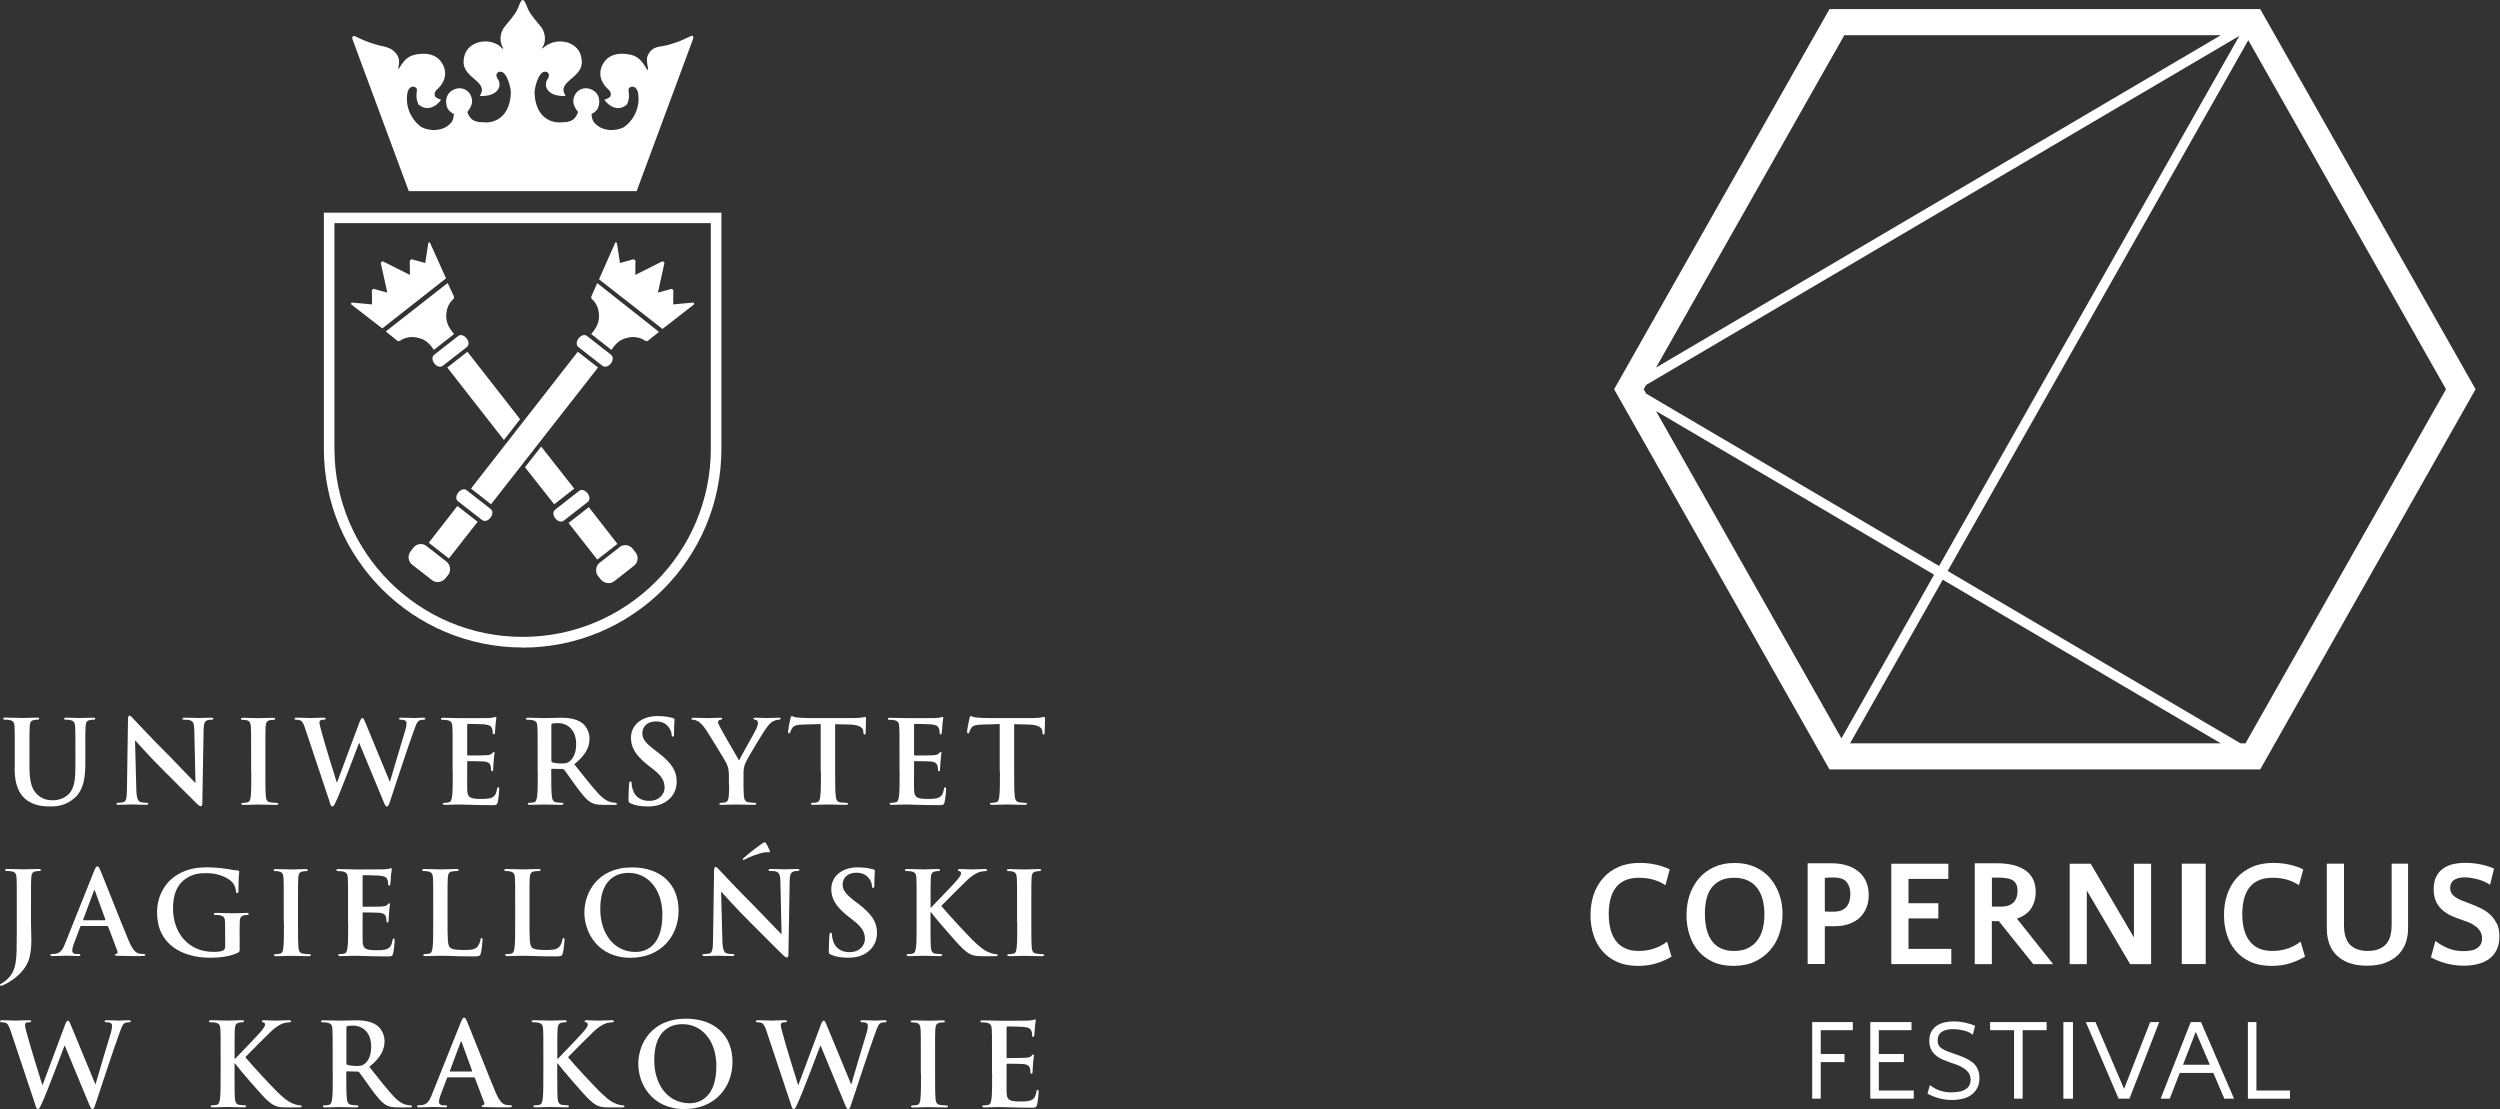 <?xml version="1.0" encoding="UTF-8"?>
<svg xmlns="http://www.w3.org/2000/svg" width="275" height="122" viewBox="0 0 275 122" fill="none">
  <rect x="0" y="0" width="275" height="122" fill="#333333" stroke="none"/>
  <path d="M3.875 121.523C3.974 121.854 4.04 121.993 4.166 121.993C4.319 121.993 4.385 121.841 4.623 121.318C5.166 120.152 6.855 115.663 7.1 115.014H7.126L9.762 121.371C9.954 121.841 10.027 121.993 10.152 121.993C10.318 121.993 10.377 121.841 10.523 121.397C11.146 119.497 12.477 115.464 13.059 113.862C13.324 113.14 13.463 112.63 13.768 112.518C13.907 112.465 14.086 112.451 14.211 112.451C14.324 112.451 14.39 112.412 14.39 112.326C14.39 112.253 14.304 112.226 14.165 112.226C13.748 112.226 13.198 112.266 13.112 112.266C13 112.266 12.463 112.226 11.795 112.226C11.602 112.226 11.503 112.253 11.503 112.339C11.503 112.412 11.589 112.451 11.722 112.451C12.218 112.451 12.331 112.63 12.331 112.829C12.331 113.008 12.291 113.272 12.205 113.564C11.761 115.047 10.748 118.398 10.517 119.245H10.477L7.841 112.868C7.676 112.465 7.616 112.273 7.471 112.273C7.371 112.273 7.292 112.372 7.153 112.729L4.689 119.338H4.65C4.424 118.629 3.239 114.782 3.027 113.948C2.875 113.378 2.749 112.948 2.749 112.782C2.749 112.643 2.776 112.557 2.888 112.504C2.974 112.451 3.107 112.451 3.206 112.451C3.332 112.451 3.431 112.438 3.431 112.339C3.431 112.266 3.345 112.226 3.166 112.226C2.431 112.226 1.875 112.266 1.756 112.266C1.637 112.266 0.941 112.226 0.286 112.226C0.107 112.226 0.008 112.253 0.008 112.339C0.008 112.438 0.081 112.451 0.213 112.451C0.326 112.451 0.584 112.478 0.723 112.564C0.902 112.69 1.041 112.994 1.193 113.465L3.882 121.517L3.875 121.523Z" fill="white"></path>
  <path d="M25.805 115.901C25.805 113.974 25.805 113.617 25.832 113.213C25.858 112.769 25.958 112.551 26.302 112.491C26.454 112.465 26.527 112.451 26.66 112.451C26.759 112.451 26.838 112.425 26.838 112.339C26.838 112.253 26.752 112.226 26.573 112.226C26.143 112.226 25.342 112.266 25.037 112.266C24.733 112.266 23.931 112.226 23.262 112.226C23.07 112.226 22.984 112.253 22.984 112.339C22.984 112.425 23.057 112.451 23.203 112.451C23.382 112.451 23.594 112.465 23.7 112.491C24.117 112.577 24.223 112.782 24.242 113.213C24.269 113.617 24.269 113.974 24.269 115.901V118.133C24.269 119.298 24.269 120.305 24.203 120.835C24.15 121.205 24.09 121.484 23.832 121.53C23.719 121.556 23.567 121.583 23.375 121.583C23.223 121.583 23.17 121.623 23.17 121.682C23.17 121.768 23.256 121.808 23.421 121.808C23.931 121.808 24.726 121.768 25.017 121.768C25.335 121.768 26.136 121.808 26.845 121.808C26.984 121.808 27.083 121.768 27.083 121.682C27.083 121.616 27.017 121.583 26.918 121.583C26.752 121.583 26.474 121.556 26.295 121.53C25.977 121.477 25.865 121.199 25.838 120.848C25.799 120.305 25.799 119.298 25.799 118.133V116.981H25.865L26.004 117.173C26.269 117.543 28.772 120.47 29.328 120.967C29.871 121.45 30.215 121.729 30.904 121.788C31.169 121.815 31.401 121.815 31.778 121.815H32.884C33.122 121.815 33.189 121.775 33.189 121.689C33.189 121.616 33.116 121.59 33.023 121.59C32.871 121.59 32.619 121.55 32.235 121.397C31.553 121.133 30.977 120.563 30.421 120.027C29.924 119.557 27.441 116.881 26.984 116.285C27.414 115.829 29.328 113.928 29.725 113.544C30.268 113.014 30.699 112.743 31.096 112.59C31.334 112.504 31.652 112.451 31.831 112.451C31.957 112.451 32.023 112.425 32.023 112.339C32.023 112.253 31.937 112.226 31.805 112.226C31.414 112.226 30.712 112.266 30.321 112.266C29.977 112.266 29.282 112.226 29.017 112.226C28.878 112.226 28.812 112.253 28.812 112.339C28.812 112.412 28.865 112.438 28.977 112.465C29.103 112.491 29.156 112.577 29.156 112.716C29.156 112.935 28.878 113.246 28.52 113.67C28.149 114.1 26.302 115.994 25.872 116.458H25.805V115.901Z" fill="white"></path>
  <path d="M36.606 118.14C36.606 119.305 36.606 120.311 36.54 120.841C36.487 121.212 36.428 121.49 36.169 121.537C36.057 121.563 35.904 121.59 35.712 121.59C35.56 121.59 35.507 121.629 35.507 121.689C35.507 121.775 35.593 121.815 35.759 121.815C36.269 121.815 37.063 121.775 37.308 121.775C37.5 121.775 38.434 121.815 39.176 121.815C39.341 121.815 39.427 121.775 39.427 121.689C39.427 121.623 39.374 121.59 39.275 121.59C39.123 121.59 38.845 121.563 38.653 121.537C38.275 121.484 38.196 121.205 38.156 120.841C38.09 120.311 38.09 119.305 38.09 118.126V117.948C38.09 117.875 38.13 117.848 38.189 117.848L39.295 117.875C39.381 117.875 39.461 117.888 39.52 117.961C39.686 118.153 40.268 119.014 40.778 119.709C41.487 120.682 41.97 121.285 42.513 121.576C42.844 121.755 43.162 121.815 43.871 121.815H45.076C45.228 121.815 45.314 121.788 45.314 121.689C45.314 121.623 45.261 121.59 45.162 121.59C45.062 121.59 44.943 121.576 44.804 121.55C44.612 121.51 44.096 121.424 43.381 120.689C42.632 119.901 41.758 118.775 40.626 117.351C41.904 116.312 42.301 115.451 42.301 114.511C42.301 113.663 41.791 113.014 41.44 112.776C40.758 112.306 39.904 112.233 39.109 112.233C38.719 112.233 37.752 112.273 37.322 112.273C37.057 112.273 36.255 112.233 35.587 112.233C35.395 112.233 35.309 112.259 35.309 112.346C35.309 112.432 35.381 112.458 35.527 112.458C35.706 112.458 35.918 112.471 36.024 112.498C36.441 112.584 36.547 112.789 36.567 113.219C36.593 113.623 36.593 113.981 36.593 115.908V118.14H36.606ZM38.103 113.047C38.103 112.948 38.13 112.895 38.216 112.869C38.341 112.829 38.573 112.816 38.891 112.816C39.639 112.816 40.831 113.339 40.831 115.14C40.831 116.18 40.46 116.762 40.083 117.04C39.858 117.206 39.692 117.259 39.182 117.259C38.864 117.259 38.487 117.219 38.216 117.133C38.13 117.093 38.103 117.047 38.103 116.908V113.054V113.047Z" fill="white"></path>
  <path d="M52.121 118.504C52.187 118.504 52.22 118.53 52.246 118.59L53.26 121.278C53.326 121.431 53.233 121.543 53.147 121.57C53.021 121.583 52.968 121.609 52.968 121.682C52.968 121.768 53.12 121.768 53.346 121.782C54.359 121.808 55.286 121.808 55.743 121.808C56.2 121.808 56.325 121.781 56.325 121.682C56.325 121.596 56.259 121.583 56.16 121.583C56.008 121.583 55.816 121.57 55.63 121.53C55.365 121.464 54.994 121.292 54.511 120.146C53.697 118.219 51.67 113.041 51.366 112.346C51.24 112.054 51.16 111.942 51.048 111.942C50.922 111.942 50.843 112.081 50.69 112.451L47.505 120.417C47.254 121.053 47.009 121.484 46.426 121.556C46.327 121.57 46.148 121.583 46.035 121.583C45.936 121.583 45.883 121.609 45.883 121.682C45.883 121.781 45.956 121.808 46.121 121.808C46.783 121.808 47.479 121.768 47.618 121.768C48.008 121.768 48.558 121.808 48.962 121.808C49.101 121.808 49.181 121.781 49.181 121.682C49.181 121.609 49.141 121.583 48.989 121.583H48.796C48.406 121.583 48.286 121.417 48.286 121.192C48.286 121.04 48.353 120.735 48.479 120.417L49.161 118.603C49.187 118.53 49.214 118.504 49.273 118.504H52.101H52.121ZM49.545 117.868C49.492 117.868 49.478 117.828 49.492 117.782L50.657 114.663C50.67 114.61 50.697 114.55 50.73 114.55C50.763 114.55 50.783 114.617 50.796 114.663L51.935 117.795C51.948 117.835 51.935 117.868 51.869 117.868H49.538H49.545Z" fill="white"></path>
  <path d="M61.305 115.901C61.305 113.974 61.305 113.617 61.332 113.213C61.358 112.769 61.458 112.551 61.802 112.491C61.954 112.465 62.027 112.451 62.16 112.451C62.259 112.451 62.338 112.425 62.338 112.339C62.338 112.253 62.252 112.226 62.073 112.226C61.643 112.226 60.842 112.266 60.537 112.266C60.233 112.266 59.431 112.226 58.763 112.226C58.571 112.226 58.484 112.253 58.484 112.339C58.484 112.425 58.557 112.451 58.703 112.451C58.882 112.451 59.094 112.465 59.2 112.491C59.617 112.577 59.723 112.782 59.742 113.213C59.769 113.617 59.769 113.974 59.769 115.901V118.133C59.769 119.298 59.769 120.305 59.703 120.835C59.65 121.205 59.59 121.484 59.332 121.53C59.219 121.556 59.067 121.583 58.875 121.583C58.723 121.583 58.67 121.623 58.67 121.682C58.67 121.768 58.756 121.808 58.921 121.808C59.431 121.808 60.226 121.768 60.517 121.768C60.835 121.768 61.636 121.808 62.345 121.808C62.484 121.808 62.583 121.768 62.583 121.682C62.583 121.616 62.517 121.583 62.418 121.583C62.252 121.583 61.974 121.556 61.795 121.53C61.477 121.477 61.365 121.199 61.338 120.848C61.299 120.305 61.299 119.298 61.299 118.133V116.981H61.365L61.504 117.173C61.769 117.543 64.272 120.47 64.828 120.967C65.371 121.45 65.715 121.729 66.404 121.788C66.669 121.815 66.901 121.815 67.278 121.815H68.384C68.622 121.815 68.689 121.775 68.689 121.689C68.689 121.616 68.616 121.59 68.523 121.59C68.371 121.59 68.119 121.55 67.735 121.397C67.053 121.133 66.477 120.563 65.921 120.027C65.424 119.557 62.941 116.881 62.484 116.285C62.914 115.829 64.828 113.928 65.225 113.544C65.768 113.014 66.199 112.743 66.596 112.59C66.835 112.504 67.152 112.451 67.331 112.451C67.457 112.451 67.523 112.425 67.523 112.339C67.523 112.253 67.437 112.226 67.305 112.226C66.914 112.226 66.212 112.266 65.821 112.266C65.477 112.266 64.782 112.226 64.517 112.226C64.378 112.226 64.312 112.253 64.312 112.339C64.312 112.412 64.365 112.438 64.477 112.465C64.603 112.491 64.656 112.577 64.656 112.716C64.656 112.935 64.378 113.246 64.02 113.67C63.649 114.1 61.802 115.994 61.371 116.458H61.305V115.901Z" fill="white"></path>
  <path d="M75.323 121.993C78.548 121.993 80.574 119.696 80.574 116.795C80.574 113.895 78.607 112.054 75.449 112.054C71.641 112.054 70.211 114.855 70.211 117.027C70.211 119.199 71.681 122 75.323 122V121.993ZM75.859 121.358C73.422 121.358 71.966 119.265 71.966 116.63C71.966 113.471 73.628 112.657 75.085 112.657C77.164 112.657 78.799 114.418 78.799 117.259C78.799 120.927 76.747 121.358 75.859 121.358Z" fill="white"></path>
  <path d="M87.012 121.523C87.111 121.854 87.177 121.993 87.303 121.993C87.455 121.993 87.522 121.841 87.76 121.318C88.303 120.152 89.991 115.663 90.237 115.014H90.263L92.898 121.371C93.091 121.841 93.163 121.993 93.289 121.993C93.455 121.993 93.514 121.841 93.66 121.397C94.282 119.497 95.613 115.464 96.196 113.862C96.461 113.14 96.6 112.63 96.905 112.518C97.044 112.465 97.222 112.451 97.348 112.451C97.461 112.451 97.527 112.412 97.527 112.326C97.527 112.253 97.441 112.226 97.302 112.226C96.885 112.226 96.335 112.266 96.249 112.266C96.136 112.266 95.6 112.226 94.931 112.226C94.739 112.226 94.64 112.253 94.64 112.339C94.64 112.412 94.726 112.451 94.859 112.451C95.355 112.451 95.468 112.63 95.468 112.829C95.468 113.008 95.428 113.272 95.342 113.564C94.898 115.047 93.885 118.398 93.653 119.245H93.614L90.978 112.868C90.812 112.465 90.753 112.273 90.607 112.273C90.508 112.273 90.428 112.372 90.29 112.729L87.826 119.338H87.786C87.561 118.629 86.376 114.782 86.164 113.948C86.012 113.378 85.886 112.948 85.886 112.782C85.886 112.643 85.912 112.557 86.025 112.504C86.111 112.451 86.243 112.451 86.343 112.451C86.469 112.451 86.568 112.438 86.568 112.339C86.568 112.266 86.482 112.226 86.303 112.226C85.568 112.226 85.012 112.266 84.893 112.266C84.773 112.266 84.078 112.226 83.423 112.226C83.244 112.226 83.144 112.253 83.144 112.339C83.144 112.438 83.217 112.451 83.35 112.451C83.462 112.451 83.721 112.478 83.86 112.564C84.038 112.69 84.178 112.994 84.33 113.465L87.018 121.517L87.012 121.523Z" fill="white"></path>
  <path d="M101.311 118.14C101.311 119.371 101.311 120.371 101.245 120.907C101.205 121.278 101.132 121.49 100.874 121.543C100.761 121.57 100.609 121.596 100.417 121.596C100.265 121.596 100.212 121.636 100.212 121.695C100.212 121.782 100.298 121.821 100.463 121.821C100.973 121.821 101.768 121.782 102.059 121.782C102.403 121.782 103.198 121.821 104.039 121.821C104.178 121.821 104.277 121.782 104.277 121.695C104.277 121.629 104.211 121.596 104.072 121.596C103.88 121.596 103.602 121.57 103.423 121.543C103.046 121.49 102.953 121.265 102.913 120.921C102.86 120.378 102.86 119.371 102.86 118.146V115.915C102.86 113.988 102.86 113.63 102.887 113.226C102.913 112.782 103.013 112.564 103.357 112.504C103.509 112.478 103.609 112.465 103.734 112.465C103.86 112.465 103.94 112.438 103.94 112.339C103.94 112.266 103.84 112.24 103.675 112.24C103.191 112.24 102.443 112.279 102.125 112.279C101.755 112.279 100.96 112.24 100.477 112.24C100.271 112.24 100.172 112.266 100.172 112.339C100.172 112.438 100.245 112.465 100.377 112.465C100.529 112.465 100.695 112.478 100.834 112.518C101.112 112.584 101.238 112.796 101.264 113.226C101.291 113.63 101.291 113.988 101.291 115.915V118.146L101.311 118.14Z" fill="white"></path>
  <path d="M109.134 118.14C109.134 119.305 109.134 120.311 109.068 120.841C109.015 121.212 108.955 121.49 108.697 121.537C108.584 121.563 108.432 121.59 108.24 121.59C108.088 121.59 108.035 121.629 108.035 121.689C108.035 121.775 108.121 121.815 108.286 121.815C108.796 121.815 109.591 121.775 109.882 121.775C110.63 121.775 111.478 121.848 113.398 121.848C113.882 121.848 113.994 121.848 114.08 121.517C114.146 121.265 114.246 120.398 114.246 120.106C114.246 119.98 114.246 119.881 114.147 119.881C114.06 119.881 114.034 119.934 114.007 120.073C113.921 120.596 113.769 120.861 113.438 121.013C113.107 121.166 112.577 121.166 112.246 121.166C110.955 121.166 110.75 120.974 110.723 120.1C110.71 119.729 110.723 118.563 110.723 118.133V117.133C110.723 117.06 110.736 117.007 110.796 117.007C111.1 117.007 112.359 117.02 112.597 117.047C113.067 117.1 113.246 117.285 113.306 117.544C113.345 117.709 113.345 117.875 113.358 118C113.358 118.067 113.385 118.113 113.471 118.113C113.584 118.113 113.584 117.974 113.584 117.875C113.584 117.789 113.61 117.279 113.637 117.027C113.676 116.378 113.736 116.18 113.736 116.1C113.736 116.021 113.696 116.001 113.65 116.001C113.584 116.001 113.537 116.067 113.445 116.166C113.332 116.292 113.14 116.332 112.835 116.358C112.544 116.385 111.087 116.385 110.809 116.385C110.736 116.385 110.723 116.332 110.723 116.246V113.034C110.723 112.948 110.75 112.908 110.809 112.908C111.061 112.908 112.392 112.935 112.61 112.961C113.246 113.034 113.372 113.186 113.458 113.418C113.524 113.571 113.531 113.789 113.531 113.875C113.531 113.988 113.557 114.054 113.643 114.054C113.729 114.054 113.756 113.981 113.769 113.915C113.796 113.763 113.822 113.206 113.835 113.081C113.875 112.498 113.935 112.345 113.935 112.253C113.935 112.187 113.921 112.14 113.862 112.14C113.802 112.14 113.723 112.18 113.656 112.193C113.557 112.22 113.352 112.246 113.113 112.266C112.875 112.279 110.346 112.279 109.942 112.279C109.584 112.279 108.789 112.24 108.114 112.24C107.922 112.24 107.836 112.266 107.836 112.352C107.836 112.438 107.909 112.465 108.054 112.465C108.233 112.465 108.445 112.478 108.551 112.504C108.968 112.591 109.074 112.796 109.094 113.226C109.121 113.63 109.121 113.988 109.121 115.915V118.146L109.134 118.14Z" fill="white"></path>
  <path d="M1.841 102.903C1.841 105.386 1.854 106.657 0.887 107.631C0.636 107.882 0.444 108.021 0.278 108.114C0.06 108.227 0 108.28 0 108.339C0 108.399 0.053 108.439 0.099 108.439C0.165 108.439 0.265 108.412 0.351 108.366C0.616 108.24 0.821 108.141 0.987 108.035C2.205 107.286 2.874 106.412 3.145 105.638C3.397 104.929 3.45 104.115 3.45 103.393C3.45 102.757 3.41 102.148 3.41 101.605V99.261C3.41 97.334 3.41 96.976 3.437 96.572C3.463 96.129 3.562 95.91 3.907 95.85C4.059 95.824 4.132 95.811 4.278 95.811C4.43 95.811 4.503 95.784 4.503 95.698C4.503 95.612 4.417 95.586 4.238 95.586C3.741 95.586 2.947 95.626 2.642 95.626C2.311 95.626 1.516 95.586 0.841 95.586C0.649 95.586 0.563 95.612 0.563 95.698C0.563 95.784 0.636 95.811 0.781 95.811C0.96 95.811 1.172 95.824 1.278 95.85C1.695 95.937 1.801 96.142 1.821 96.572C1.847 96.976 1.847 97.334 1.847 99.261V102.903H1.841Z" fill="white"></path>
  <path d="M11.781 101.863C11.847 101.863 11.88 101.89 11.906 101.949L12.92 104.638C12.986 104.79 12.893 104.902 12.807 104.929C12.681 104.942 12.628 104.969 12.628 105.042C12.628 105.128 12.78 105.128 13.006 105.141C14.019 105.167 14.946 105.167 15.403 105.167C15.86 105.167 15.986 105.141 15.986 105.042C15.986 104.956 15.919 104.942 15.82 104.942C15.668 104.942 15.476 104.929 15.29 104.889C15.025 104.823 14.655 104.651 14.171 103.505C13.357 101.578 11.33 96.4 11.026 95.705C10.9 95.413 10.82 95.301 10.708 95.301C10.582 95.301 10.503 95.44 10.35 95.811L7.165 103.777C6.914 104.412 6.669 104.843 6.086 104.916C5.987 104.929 5.808 104.942 5.695 104.942C5.596 104.942 5.543 104.969 5.543 105.042C5.543 105.141 5.616 105.167 5.781 105.167C6.444 105.167 7.139 105.128 7.278 105.128C7.669 105.128 8.218 105.167 8.622 105.167C8.761 105.167 8.841 105.141 8.841 105.042C8.841 104.969 8.801 104.942 8.649 104.942H8.457C8.066 104.942 7.947 104.777 7.947 104.552C7.947 104.399 8.013 104.095 8.139 103.777L8.821 101.962C8.847 101.89 8.874 101.863 8.933 101.863H11.761H11.781ZM9.205 101.228C9.152 101.228 9.139 101.188 9.152 101.141L10.317 98.022C10.331 97.969 10.357 97.91 10.39 97.91C10.423 97.91 10.443 97.976 10.456 98.022L11.595 101.155C11.608 101.194 11.595 101.228 11.529 101.228H9.198H9.205Z" fill="white"></path>
  <path d="M26.356 102.929C26.356 102.294 26.356 101.79 26.369 101.406C26.382 100.963 26.508 100.744 26.852 100.684C27.005 100.658 27.091 100.645 27.197 100.645C27.283 100.645 27.362 100.618 27.362 100.545C27.362 100.446 27.276 100.42 27.111 100.42C26.694 100.42 26.018 100.459 25.627 100.459C25.237 100.459 24.449 100.42 23.787 100.42C23.608 100.42 23.522 100.446 23.522 100.545C23.522 100.618 23.595 100.645 23.714 100.645C23.892 100.645 24.104 100.658 24.21 100.684C24.628 100.771 24.74 100.976 24.753 101.406C24.767 101.784 24.767 102.267 24.767 102.903V104.095C24.767 104.313 24.714 104.472 24.528 104.565C24.224 104.704 23.78 104.704 23.449 104.704C20.774 104.704 19.032 102.664 19.032 99.936C19.032 98.374 19.489 97.427 20.198 96.831C21.085 96.096 22.012 96.043 22.707 96.043C24.137 96.043 25.157 96.625 25.535 97.029C25.866 97.387 25.925 97.791 25.965 98.082C25.978 98.181 26.005 98.248 26.091 98.248C26.19 98.248 26.23 98.181 26.23 97.983C26.23 96.4 26.316 96.043 26.316 95.904C26.316 95.817 26.29 95.764 26.137 95.751C25.846 95.738 25.402 95.665 25.137 95.612C24.886 95.559 23.767 95.407 22.893 95.407C21.826 95.407 20.701 95.493 19.482 96.235C18.33 96.93 17.277 98.354 17.277 100.38C17.277 103.883 20.032 105.353 23.138 105.353C24.124 105.353 25.369 105.214 26.197 104.783C26.349 104.697 26.362 104.671 26.362 104.326V102.929H26.356Z" fill="white"></path>
  <path d="M31.233 101.499C31.233 102.731 31.233 103.73 31.166 104.267C31.127 104.638 31.054 104.85 30.796 104.903C30.683 104.929 30.531 104.956 30.339 104.956C30.186 104.956 30.134 104.995 30.134 105.055C30.134 105.141 30.22 105.181 30.385 105.181C30.895 105.181 31.69 105.141 31.981 105.141C32.325 105.141 33.12 105.181 33.961 105.181C34.1 105.181 34.199 105.141 34.199 105.055C34.199 104.989 34.133 104.956 33.994 104.956C33.802 104.956 33.524 104.929 33.345 104.903C32.968 104.85 32.875 104.624 32.835 104.28C32.782 103.737 32.782 102.731 32.782 101.506V99.274C32.782 97.347 32.782 96.99 32.809 96.586C32.835 96.142 32.934 95.923 33.279 95.864C33.431 95.837 33.531 95.824 33.656 95.824C33.782 95.824 33.861 95.798 33.861 95.698C33.861 95.625 33.762 95.599 33.597 95.599C33.113 95.599 32.365 95.639 32.047 95.639C31.676 95.639 30.882 95.599 30.398 95.599C30.193 95.599 30.094 95.625 30.094 95.698C30.094 95.798 30.167 95.824 30.299 95.824C30.451 95.824 30.617 95.837 30.756 95.877C31.034 95.943 31.16 96.155 31.186 96.586C31.213 96.99 31.213 97.347 31.213 99.274V101.506L31.233 101.499Z" fill="white"></path>
  <path d="M38.298 101.499C38.298 102.664 38.298 103.671 38.232 104.201C38.179 104.571 38.119 104.85 37.861 104.896C37.748 104.922 37.596 104.949 37.404 104.949C37.252 104.949 37.199 104.989 37.199 105.048C37.199 105.134 37.285 105.174 37.45 105.174C37.96 105.174 38.755 105.134 39.046 105.134C39.794 105.134 40.642 105.207 42.562 105.207C43.046 105.207 43.158 105.207 43.244 104.876C43.31 104.624 43.41 103.757 43.41 103.466C43.41 103.34 43.41 103.241 43.31 103.241C43.224 103.241 43.198 103.293 43.172 103.432C43.085 103.956 42.933 104.221 42.602 104.373C42.271 104.525 41.741 104.525 41.41 104.525C40.119 104.525 39.914 104.333 39.887 103.459C39.874 103.088 39.887 101.923 39.887 101.492V100.492C39.887 100.42 39.9 100.367 39.96 100.367C40.264 100.367 41.523 100.38 41.761 100.406C42.231 100.459 42.41 100.645 42.469 100.903C42.509 101.069 42.509 101.234 42.523 101.36C42.523 101.426 42.549 101.472 42.635 101.472C42.748 101.472 42.748 101.333 42.748 101.234C42.748 101.148 42.774 100.638 42.801 100.386C42.84 99.737 42.9 99.539 42.9 99.459C42.9 99.38 42.86 99.36 42.814 99.36C42.748 99.36 42.701 99.426 42.609 99.526C42.496 99.651 42.304 99.691 41.999 99.718C41.708 99.744 40.251 99.744 39.973 99.744C39.9 99.744 39.887 99.691 39.887 99.605V96.394C39.887 96.307 39.914 96.268 39.973 96.268C40.225 96.268 41.556 96.294 41.774 96.321C42.41 96.393 42.536 96.546 42.622 96.778C42.688 96.93 42.695 97.148 42.695 97.234C42.695 97.347 42.721 97.413 42.807 97.413C42.893 97.413 42.92 97.341 42.933 97.274C42.96 97.122 42.986 96.566 42.999 96.44C43.039 95.857 43.099 95.705 43.099 95.612C43.099 95.546 43.085 95.499 43.026 95.499C42.966 95.499 42.887 95.539 42.821 95.552C42.721 95.579 42.516 95.606 42.278 95.625C42.039 95.639 39.51 95.639 39.106 95.639C38.748 95.639 37.953 95.599 37.278 95.599C37.086 95.599 37 95.625 37 95.712C37 95.797 37.073 95.824 37.218 95.824C37.397 95.824 37.609 95.837 37.715 95.864C38.132 95.95 38.238 96.155 38.258 96.586C38.285 96.99 38.285 97.347 38.285 99.274V101.506L38.298 101.499Z" fill="white"></path>
  <path d="M49.23 99.267C49.23 97.341 49.23 96.983 49.257 96.579C49.283 96.135 49.383 95.917 49.727 95.857C49.879 95.831 50.085 95.817 50.224 95.817C50.376 95.817 50.449 95.791 50.449 95.705C50.449 95.619 50.363 95.592 50.184 95.592C49.687 95.592 48.76 95.632 48.462 95.632C48.118 95.632 47.323 95.592 46.727 95.592C46.535 95.592 46.449 95.619 46.449 95.705C46.449 95.791 46.522 95.817 46.668 95.817C46.833 95.817 46.986 95.831 47.085 95.857C47.502 95.943 47.608 96.149 47.628 96.579C47.654 96.983 47.654 97.341 47.654 99.267V101.499C47.654 102.664 47.654 103.671 47.588 104.201C47.535 104.572 47.476 104.85 47.217 104.896C47.105 104.922 46.953 104.949 46.761 104.949C46.608 104.949 46.555 104.989 46.555 105.048C46.555 105.134 46.641 105.174 46.807 105.174C47.317 105.174 48.111 105.134 48.403 105.134C49.429 105.134 50.27 105.207 52.091 105.207C52.753 105.207 52.813 105.141 52.892 104.863C52.992 104.492 53.084 103.545 53.084 103.406C53.084 103.254 53.071 103.188 52.985 103.188C52.886 103.188 52.859 103.26 52.846 103.38C52.819 103.618 52.667 103.975 52.515 104.141C52.197 104.485 51.7 104.499 51.032 104.499C50.045 104.499 49.714 104.413 49.495 104.221C49.23 103.995 49.23 103.115 49.23 101.492V99.261V99.267Z" fill="white"></path>
  <path d="M58.246 99.267C58.246 97.341 58.246 96.983 58.273 96.579C58.299 96.135 58.398 95.917 58.743 95.857C58.895 95.831 59.1 95.817 59.239 95.817C59.392 95.817 59.464 95.791 59.464 95.705C59.464 95.619 59.378 95.592 59.2 95.592C58.703 95.592 57.776 95.632 57.478 95.632C57.133 95.632 56.339 95.592 55.743 95.592C55.551 95.592 55.465 95.619 55.465 95.705C55.465 95.791 55.538 95.817 55.683 95.817C55.849 95.817 56.001 95.831 56.1 95.857C56.518 95.943 56.624 96.149 56.644 96.579C56.67 96.983 56.67 97.341 56.67 99.267V101.499C56.67 102.664 56.67 103.671 56.604 104.201C56.551 104.572 56.491 104.85 56.233 104.896C56.12 104.922 55.968 104.949 55.776 104.949C55.624 104.949 55.571 104.989 55.571 105.048C55.571 105.134 55.657 105.174 55.822 105.174C56.332 105.174 57.127 105.134 57.418 105.134C58.445 105.134 59.286 105.207 61.106 105.207C61.769 105.207 61.828 105.141 61.908 104.863C62.007 104.492 62.1 103.545 62.1 103.406C62.1 103.254 62.087 103.188 62.001 103.188C61.901 103.188 61.875 103.26 61.861 103.38C61.835 103.618 61.683 103.975 61.53 104.141C61.212 104.485 60.716 104.499 60.047 104.499C59.06 104.499 58.729 104.413 58.511 104.221C58.246 103.995 58.246 103.115 58.246 101.492V99.261V99.267Z" fill="white"></path>
  <path d="M69.393 105.353C72.618 105.353 74.644 103.055 74.644 100.155C74.644 97.254 72.678 95.414 69.519 95.414C65.712 95.414 64.281 98.215 64.281 100.387C64.281 102.559 65.751 105.36 69.393 105.36V105.353ZM69.923 104.717C67.486 104.717 66.029 102.625 66.029 99.989C66.029 96.831 67.692 96.016 69.148 96.016C71.228 96.016 72.863 97.778 72.863 100.618C72.863 104.287 70.81 104.717 69.923 104.717Z" fill="white"></path>
  <path d="M84.289 92.811C84.222 92.699 84.203 92.659 84.11 92.659C84.07 92.659 83.984 92.685 83.858 92.772C83.653 92.897 82.322 93.891 81.819 94.367C81.752 94.433 81.706 94.48 81.706 94.533C81.706 94.586 81.759 94.606 81.779 94.606C81.799 94.606 81.892 94.553 81.998 94.506C82.468 94.255 83.468 93.844 84.169 93.758C84.421 93.732 84.54 93.758 84.6 93.758C84.659 93.758 84.739 93.718 84.666 93.566C84.514 93.222 84.401 92.983 84.295 92.805L84.289 92.811ZM79.329 98.122H79.369C79.594 98.36 81.004 99.949 82.388 101.32C83.706 102.625 85.328 104.287 86.129 105.048C86.269 105.187 86.421 105.326 86.56 105.326C86.672 105.326 86.725 105.214 86.725 104.936L86.865 96.93C86.878 96.221 86.977 95.957 87.335 95.85C87.487 95.811 87.586 95.811 87.712 95.811C87.864 95.811 87.937 95.771 87.937 95.698C87.937 95.599 87.811 95.586 87.646 95.586C87.023 95.586 86.54 95.626 86.401 95.626C86.136 95.626 85.527 95.586 84.865 95.586C84.673 95.586 84.534 95.599 84.534 95.698C84.534 95.771 84.587 95.811 84.739 95.811C84.918 95.811 85.222 95.811 85.414 95.884C85.719 96.01 85.832 96.254 85.845 97.023L85.971 102.717H85.904C85.686 102.512 83.977 100.691 83.117 99.824C81.262 97.983 79.335 95.917 79.183 95.751C78.965 95.526 78.852 95.361 78.713 95.361C78.587 95.361 78.548 95.539 78.548 95.791L78.435 103.3C78.422 104.406 78.369 104.77 78.044 104.876C77.865 104.929 77.64 104.942 77.475 104.942C77.349 104.942 77.269 104.969 77.269 105.042C77.269 105.154 77.382 105.167 77.548 105.167C78.21 105.167 78.806 105.128 78.918 105.128C79.157 105.128 79.667 105.167 80.494 105.167C80.673 105.167 80.786 105.141 80.786 105.042C80.786 104.969 80.713 104.942 80.567 104.942C80.362 104.942 80.124 104.929 79.905 104.856C79.653 104.77 79.488 104.439 79.461 103.446L79.322 98.122H79.329Z" fill="white"></path>
  <path d="M93.26 105.353C93.936 105.353 94.644 105.24 95.28 104.83C96.194 104.234 96.472 103.36 96.472 102.625C96.472 101.419 95.916 100.572 94.393 99.393L94.035 99.128C92.982 98.327 92.691 97.883 92.691 97.301C92.691 96.539 93.26 95.996 94.201 95.996C95.028 95.996 95.393 96.374 95.585 96.619C95.85 96.95 95.916 97.341 95.916 97.453C95.916 97.605 95.956 97.678 96.042 97.678C96.141 97.678 96.181 97.579 96.181 97.301C96.181 96.314 96.234 95.943 96.234 95.778C96.234 95.692 96.167 95.652 96.055 95.626C95.724 95.539 95.194 95.407 94.366 95.407C92.605 95.407 91.439 96.407 91.439 97.804C91.439 98.83 91.923 99.718 93.313 100.81L93.896 101.267C94.949 102.082 95.141 102.678 95.141 103.293C95.141 103.969 94.585 104.737 93.439 104.737C92.651 104.737 91.903 104.393 91.625 103.459C91.559 103.24 91.512 102.976 91.512 102.81C91.512 102.711 91.499 102.592 91.386 102.592C91.287 102.592 91.247 102.731 91.234 102.923C91.221 103.128 91.168 103.89 91.168 104.585C91.168 104.863 91.208 104.929 91.406 105.015C91.949 105.254 92.525 105.346 93.26 105.346V105.353Z" fill="white"></path>
  <path d="M102.364 99.267C102.364 97.341 102.364 96.983 102.39 96.579C102.417 96.135 102.516 95.917 102.86 95.857C103.013 95.831 103.086 95.817 103.218 95.817C103.317 95.817 103.397 95.791 103.397 95.705C103.397 95.619 103.311 95.592 103.132 95.592C102.702 95.592 101.9 95.632 101.596 95.632C101.291 95.632 100.49 95.592 99.821 95.592C99.629 95.592 99.543 95.619 99.543 95.705C99.543 95.791 99.616 95.817 99.761 95.817C99.94 95.817 100.152 95.831 100.258 95.857C100.675 95.943 100.781 96.149 100.801 96.579C100.828 96.983 100.828 97.341 100.828 99.267V101.499C100.828 102.664 100.828 103.671 100.761 104.201C100.708 104.572 100.649 104.85 100.391 104.896C100.278 104.922 100.126 104.949 99.934 104.949C99.781 104.949 99.728 104.989 99.728 105.048C99.728 105.134 99.814 105.174 99.98 105.174C100.49 105.174 101.284 105.134 101.576 105.134C101.894 105.134 102.695 105.174 103.403 105.174C103.543 105.174 103.642 105.134 103.642 105.048C103.642 104.982 103.576 104.949 103.476 104.949C103.311 104.949 103.033 104.922 102.854 104.896C102.536 104.843 102.423 104.565 102.397 104.214C102.357 103.671 102.357 102.664 102.357 101.499V100.347H102.423L102.562 100.539C102.827 100.91 105.33 103.836 105.887 104.333C106.43 104.816 106.774 105.095 107.463 105.154C107.727 105.181 107.959 105.181 108.337 105.181H109.443C109.681 105.181 109.747 105.141 109.747 105.055C109.747 104.982 109.674 104.955 109.582 104.955C109.429 104.955 109.178 104.916 108.794 104.763C108.112 104.499 107.535 103.929 106.979 103.393C106.483 102.923 103.999 100.247 103.543 99.651C103.973 99.195 105.887 97.294 106.284 96.91C106.827 96.38 107.257 96.109 107.655 95.957C107.893 95.871 108.211 95.817 108.39 95.817C108.515 95.817 108.582 95.791 108.582 95.705C108.582 95.619 108.496 95.592 108.363 95.592C107.972 95.592 107.271 95.632 106.88 95.632C106.536 95.632 105.84 95.592 105.575 95.592C105.436 95.592 105.37 95.619 105.37 95.705C105.37 95.778 105.423 95.804 105.536 95.831C105.662 95.857 105.714 95.943 105.714 96.082C105.714 96.301 105.436 96.612 105.079 97.036C104.708 97.466 102.86 99.36 102.43 99.824H102.364V99.267Z" fill="white"></path>
  <path d="M111.897 101.499C111.897 102.731 111.897 103.73 111.831 104.267C111.791 104.638 111.718 104.85 111.46 104.903C111.347 104.929 111.195 104.956 111.003 104.956C110.851 104.956 110.798 104.995 110.798 105.055C110.798 105.141 110.884 105.181 111.049 105.181C111.559 105.181 112.354 105.141 112.645 105.141C112.989 105.141 113.784 105.181 114.625 105.181C114.764 105.181 114.863 105.141 114.863 105.055C114.863 104.989 114.797 104.956 114.658 104.956C114.466 104.956 114.188 104.929 114.009 104.903C113.632 104.85 113.539 104.624 113.499 104.28C113.446 103.737 113.446 102.731 113.446 101.506V99.274C113.446 97.347 113.446 96.99 113.473 96.586C113.499 96.142 113.599 95.923 113.943 95.864C114.095 95.837 114.194 95.824 114.32 95.824C114.446 95.824 114.526 95.798 114.526 95.698C114.526 95.625 114.426 95.599 114.261 95.599C113.777 95.599 113.029 95.639 112.711 95.639C112.34 95.639 111.546 95.599 111.062 95.599C110.857 95.599 110.758 95.625 110.758 95.698C110.758 95.798 110.831 95.824 110.963 95.824C111.115 95.824 111.281 95.837 111.42 95.877C111.698 95.943 111.824 96.155 111.85 96.586C111.877 96.99 111.877 97.347 111.877 99.274V101.506L111.897 101.499Z" fill="white"></path>
  <path d="M1.605 84.474C1.605 86.315 2.088 87.249 2.73 87.838C3.657 88.673 4.876 88.712 5.545 88.712C6.366 88.712 7.279 88.573 8.18 87.799C9.246 86.885 9.385 85.388 9.385 83.978V82.62C9.385 80.693 9.385 80.336 9.412 79.932C9.438 79.488 9.537 79.27 9.882 79.21C10.034 79.183 10.107 79.17 10.253 79.17C10.405 79.17 10.478 79.144 10.478 79.058C10.478 78.972 10.392 78.945 10.213 78.945C9.716 78.945 8.922 78.985 8.769 78.985C8.756 78.985 7.955 78.945 7.313 78.945C7.134 78.945 7.048 78.972 7.048 79.058C7.048 79.144 7.121 79.17 7.266 79.17C7.412 79.17 7.624 79.183 7.723 79.21C8.14 79.296 8.246 79.501 8.266 79.932C8.293 80.336 8.293 80.693 8.293 82.62V84.203C8.293 85.507 8.253 86.653 7.558 87.348C7.048 87.858 6.366 88.03 5.809 88.03C5.379 88.03 4.796 87.977 4.227 87.507C3.604 86.997 3.24 86.229 3.24 84.388V82.614C3.24 80.687 3.24 80.329 3.267 79.925C3.293 79.481 3.392 79.263 3.737 79.203C3.889 79.177 3.962 79.164 4.108 79.164C4.233 79.164 4.313 79.137 4.313 79.051C4.313 78.965 4.227 78.938 4.035 78.938C3.578 78.938 2.777 78.978 2.472 78.978C2.095 78.978 1.293 78.938 0.618 78.938C0.426 78.938 0.34 78.965 0.34 79.051C0.34 79.137 0.413 79.164 0.558 79.164C0.737 79.164 0.949 79.177 1.055 79.203C1.472 79.29 1.578 79.495 1.598 79.925C1.624 80.329 1.624 80.687 1.624 82.614V84.468L1.605 84.474Z" fill="white"></path>
  <path d="M14.86 81.481H14.9C15.125 81.72 16.535 83.309 17.919 84.68C19.237 85.984 20.86 87.646 21.661 88.408C21.8 88.547 21.952 88.686 22.091 88.686C22.204 88.686 22.257 88.573 22.257 88.295L22.396 80.289C22.409 79.581 22.508 79.316 22.866 79.21C23.018 79.17 23.118 79.17 23.243 79.17C23.396 79.17 23.468 79.131 23.468 79.058C23.468 78.958 23.343 78.945 23.177 78.945C22.555 78.945 22.071 78.985 21.932 78.985C21.667 78.985 21.058 78.945 20.396 78.945C20.204 78.945 20.065 78.958 20.065 79.058C20.065 79.131 20.118 79.17 20.27 79.17C20.449 79.17 20.754 79.17 20.946 79.243C21.25 79.369 21.363 79.614 21.376 80.382L21.502 86.077H21.436C21.217 85.871 19.509 84.051 18.648 83.183C16.794 81.342 14.867 79.276 14.714 79.111C14.496 78.885 14.383 78.72 14.244 78.72C14.119 78.72 14.079 78.899 14.079 79.15L13.966 86.66C13.953 87.765 13.9 88.129 13.576 88.236C13.397 88.288 13.172 88.302 13.006 88.302C12.88 88.302 12.801 88.328 12.801 88.401C12.801 88.514 12.913 88.527 13.079 88.527C13.741 88.527 14.337 88.487 14.45 88.487C14.688 88.487 15.198 88.527 16.026 88.527C16.204 88.527 16.317 88.5 16.317 88.401C16.317 88.328 16.244 88.302 16.098 88.302C15.893 88.302 15.655 88.288 15.436 88.216C15.185 88.129 15.019 87.799 14.993 86.805L14.854 81.481H14.86Z" fill="white"></path>
  <path d="M27.643 84.858C27.643 86.09 27.643 87.09 27.577 87.626C27.537 87.997 27.464 88.209 27.206 88.262C27.093 88.288 26.941 88.315 26.749 88.315C26.597 88.315 26.544 88.355 26.544 88.414C26.544 88.5 26.63 88.54 26.795 88.54C27.305 88.54 28.1 88.5 28.391 88.5C28.735 88.5 29.53 88.54 30.371 88.54C30.51 88.54 30.61 88.5 30.61 88.414C30.61 88.348 30.543 88.315 30.404 88.315C30.212 88.315 29.934 88.288 29.755 88.262C29.378 88.209 29.285 87.984 29.245 87.64C29.192 87.097 29.192 86.09 29.192 84.865V82.633C29.192 80.707 29.192 80.349 29.219 79.945C29.245 79.501 29.345 79.283 29.689 79.223C29.841 79.197 29.941 79.183 30.066 79.183C30.192 79.183 30.272 79.157 30.272 79.058C30.272 78.985 30.172 78.958 30.007 78.958C29.523 78.958 28.775 78.998 28.457 78.998C28.087 78.998 27.292 78.958 26.809 78.958C26.603 78.958 26.504 78.985 26.504 79.058C26.504 79.157 26.577 79.183 26.709 79.183C26.861 79.183 27.027 79.197 27.166 79.237C27.444 79.303 27.57 79.514 27.596 79.945C27.623 80.349 27.623 80.707 27.623 82.633V84.865L27.643 84.858Z" fill="white"></path>
  <path d="M36.266 88.242C36.365 88.573 36.431 88.712 36.557 88.712C36.709 88.712 36.775 88.56 37.014 88.037C37.557 86.871 39.245 82.382 39.49 81.733H39.517L42.152 88.09C42.344 88.56 42.417 88.712 42.543 88.712C42.709 88.712 42.768 88.56 42.914 88.116C43.536 86.216 44.867 82.183 45.45 80.581C45.715 79.859 45.854 79.349 46.159 79.237C46.298 79.184 46.476 79.17 46.602 79.17C46.715 79.17 46.781 79.131 46.781 79.044C46.781 78.972 46.695 78.945 46.556 78.945C46.139 78.945 45.589 78.985 45.503 78.985C45.39 78.985 44.854 78.945 44.185 78.945C43.993 78.945 43.894 78.972 43.894 79.058C43.894 79.131 43.98 79.17 44.112 79.17C44.609 79.17 44.722 79.349 44.722 79.548C44.722 79.727 44.682 79.991 44.596 80.283C44.152 81.766 43.139 85.117 42.907 85.964H42.867L40.232 79.588C40.066 79.184 40.007 78.992 39.861 78.992C39.762 78.992 39.682 79.091 39.543 79.448L37.08 86.057H37.04C36.815 85.348 35.63 81.501 35.418 80.667C35.266 80.097 35.14 79.667 35.14 79.501C35.14 79.362 35.166 79.276 35.279 79.223C35.365 79.17 35.498 79.17 35.597 79.17C35.723 79.17 35.822 79.157 35.822 79.058C35.822 78.985 35.736 78.945 35.557 78.945C34.822 78.945 34.266 78.985 34.147 78.985C34.027 78.985 33.332 78.945 32.677 78.945C32.498 78.945 32.398 78.972 32.398 79.058C32.398 79.157 32.471 79.17 32.604 79.17C32.716 79.17 32.975 79.197 33.114 79.283C33.292 79.409 33.431 79.713 33.584 80.183L36.272 88.236L36.266 88.242Z" fill="white"></path>
  <path d="M49.802 84.858C49.802 86.024 49.802 87.03 49.736 87.56C49.683 87.931 49.623 88.209 49.365 88.255C49.252 88.282 49.1 88.308 48.908 88.308C48.755 88.308 48.703 88.348 48.703 88.408C48.703 88.494 48.789 88.533 48.954 88.533C49.464 88.533 50.259 88.494 50.55 88.494C51.298 88.494 52.146 88.567 54.066 88.567C54.55 88.567 54.662 88.567 54.748 88.235C54.814 87.984 54.914 87.116 54.914 86.825C54.914 86.699 54.914 86.6 54.814 86.6C54.728 86.6 54.702 86.653 54.675 86.792C54.589 87.315 54.437 87.58 54.106 87.732C53.775 87.885 53.245 87.884 52.914 87.884C51.623 87.884 51.417 87.692 51.391 86.818C51.378 86.448 51.391 85.282 51.391 84.852V83.852C51.391 83.779 51.404 83.726 51.464 83.726C51.768 83.726 53.027 83.739 53.265 83.766C53.735 83.819 53.914 84.004 53.974 84.262C54.013 84.428 54.013 84.594 54.026 84.719C54.026 84.786 54.053 84.832 54.139 84.832C54.252 84.832 54.252 84.693 54.252 84.593C54.252 84.507 54.278 83.997 54.305 83.746C54.344 83.097 54.404 82.898 54.404 82.819C54.404 82.739 54.364 82.72 54.318 82.72C54.252 82.72 54.205 82.786 54.112 82.885C54 83.011 53.808 83.05 53.503 83.077C53.212 83.103 51.755 83.103 51.477 83.103C51.404 83.103 51.391 83.051 51.391 82.965V79.753C51.391 79.667 51.417 79.627 51.477 79.627C51.729 79.627 53.06 79.654 53.278 79.68C53.914 79.753 54.04 79.905 54.126 80.137C54.192 80.289 54.199 80.508 54.199 80.594C54.199 80.706 54.225 80.773 54.311 80.773C54.397 80.773 54.424 80.7 54.437 80.634C54.464 80.481 54.49 79.925 54.503 79.799C54.543 79.216 54.603 79.064 54.603 78.972C54.603 78.905 54.589 78.859 54.53 78.859C54.47 78.859 54.391 78.899 54.324 78.912C54.225 78.939 54.02 78.965 53.782 78.985C53.543 78.998 51.014 78.998 50.61 78.998C50.252 78.998 49.457 78.958 48.782 78.958C48.59 78.958 48.504 78.985 48.504 79.071C48.504 79.157 48.577 79.183 48.722 79.183C48.901 79.183 49.113 79.197 49.219 79.223C49.636 79.309 49.742 79.514 49.762 79.945C49.788 80.349 49.788 80.707 49.788 82.633V84.865L49.802 84.858Z" fill="white"></path>
  <path d="M59.153 84.858C59.153 86.024 59.153 87.03 59.087 87.56C59.034 87.931 58.974 88.209 58.716 88.255C58.604 88.282 58.451 88.308 58.259 88.308C58.107 88.308 58.054 88.348 58.054 88.408C58.054 88.494 58.14 88.533 58.306 88.533C58.816 88.533 59.61 88.494 59.855 88.494C60.047 88.494 60.981 88.533 61.723 88.533C61.888 88.533 61.974 88.494 61.974 88.408C61.974 88.341 61.921 88.308 61.822 88.308C61.67 88.308 61.392 88.282 61.199 88.255C60.822 88.202 60.742 87.924 60.703 87.56C60.637 87.03 60.637 86.024 60.637 84.845V84.666C60.637 84.594 60.676 84.567 60.736 84.567L61.842 84.593C61.928 84.593 62.007 84.607 62.067 84.68C62.233 84.872 62.815 85.732 63.325 86.428C64.034 87.401 64.517 88.004 65.06 88.295C65.391 88.474 65.709 88.533 66.417 88.533H67.623C67.775 88.533 67.861 88.507 67.861 88.408C67.861 88.341 67.808 88.308 67.709 88.308C67.609 88.308 67.49 88.295 67.351 88.269C67.159 88.229 66.643 88.143 65.927 87.408C65.179 86.62 64.305 85.494 63.173 84.07C64.451 83.031 64.848 82.17 64.848 81.23C64.848 80.382 64.338 79.733 63.987 79.495C63.305 79.025 62.451 78.952 61.656 78.952C61.266 78.952 60.299 78.991 59.868 78.991C59.604 78.991 58.802 78.952 58.133 78.952C57.941 78.952 57.855 78.978 57.855 79.064C57.855 79.15 57.928 79.177 58.074 79.177C58.253 79.177 58.465 79.19 58.571 79.217C58.988 79.303 59.094 79.508 59.114 79.938C59.14 80.342 59.14 80.7 59.14 82.627V84.858H59.153ZM60.65 79.773C60.65 79.673 60.676 79.62 60.762 79.594C60.888 79.554 61.12 79.541 61.438 79.541C62.186 79.541 63.378 80.064 63.378 81.865C63.378 82.905 63.007 83.488 62.63 83.766C62.405 83.931 62.239 83.984 61.729 83.984C61.411 83.984 61.034 83.945 60.762 83.859C60.676 83.819 60.65 83.772 60.65 83.633V79.779V79.773Z" fill="white"></path>
  <path d="M71.225 88.712C71.901 88.712 72.609 88.6 73.245 88.189C74.159 87.593 74.437 86.719 74.437 85.984C74.437 84.779 73.881 83.931 72.358 82.753L72 82.488C70.947 81.686 70.656 81.243 70.656 80.66C70.656 79.899 71.225 79.356 72.166 79.356C72.987 79.356 73.358 79.733 73.55 79.978C73.814 80.309 73.881 80.7 73.881 80.812C73.881 80.965 73.92 81.038 74.007 81.038C74.106 81.038 74.146 80.938 74.146 80.66C74.146 79.674 74.198 79.303 74.198 79.137C74.198 79.051 74.132 79.011 74.02 78.985C73.689 78.899 73.159 78.766 72.331 78.766C70.57 78.766 69.404 79.766 69.404 81.163C69.404 82.19 69.888 83.077 71.278 84.17L71.861 84.627C72.914 85.441 73.106 86.037 73.106 86.653C73.106 87.328 72.55 88.096 71.404 88.096C70.616 88.096 69.868 87.752 69.59 86.818C69.523 86.6 69.477 86.335 69.477 86.169C69.477 86.07 69.464 85.951 69.351 85.951C69.252 85.951 69.212 86.09 69.199 86.282C69.186 86.487 69.133 87.249 69.133 87.944C69.133 88.222 69.173 88.288 69.371 88.374C69.914 88.613 70.49 88.706 71.225 88.706V88.712Z" fill="white"></path>
  <path d="M80.204 86.289C80.204 86.494 80.204 87.024 80.164 87.56C80.138 87.931 80.025 88.209 79.773 88.255C79.661 88.282 79.508 88.308 79.33 88.308C79.191 88.308 79.124 88.348 79.124 88.408C79.124 88.507 79.224 88.533 79.403 88.533C79.873 88.533 80.674 88.494 80.985 88.494C81.329 88.494 82.124 88.533 82.925 88.533C83.091 88.533 83.19 88.494 83.19 88.408C83.19 88.341 83.124 88.308 82.985 88.308C82.806 88.308 82.528 88.282 82.349 88.255C81.972 88.202 81.853 87.924 81.826 87.56C81.786 87.03 81.787 86.494 81.787 86.289V85.249C81.787 84.832 81.786 84.435 81.978 83.978C82.204 83.435 83.985 80.455 84.402 79.945C84.68 79.601 84.819 79.448 85.084 79.323C85.276 79.223 85.514 79.17 85.64 79.17C85.779 79.17 85.879 79.131 85.879 79.044C85.879 78.972 85.793 78.945 85.654 78.945C85.415 78.945 84.574 78.985 84.296 78.985C83.925 78.985 83.521 78.945 83.104 78.945C82.952 78.945 82.886 78.972 82.886 79.058C82.886 79.131 82.998 79.157 83.111 79.183C83.329 79.237 83.376 79.376 83.376 79.501C83.376 79.667 83.323 79.879 83.197 80.163C83.018 80.554 81.422 83.349 81.296 83.653C81.091 83.296 79.317 80.243 79.138 79.859C79.052 79.68 78.985 79.528 78.985 79.428C78.985 79.329 79.052 79.223 79.164 79.203C79.356 79.15 79.442 79.137 79.442 79.064C79.442 78.992 79.376 78.952 79.25 78.952C78.681 78.952 78.158 78.992 77.893 78.992C77.476 78.992 76.522 78.952 76.297 78.952C76.145 78.952 76.059 78.992 76.059 79.064C76.059 79.15 76.145 79.177 76.251 79.177C76.403 79.177 76.621 79.25 76.78 79.342C77.019 79.481 77.337 79.799 77.654 80.269C78.098 80.932 79.8 83.719 79.886 83.925C80.052 84.296 80.177 84.574 80.177 85.256V86.295L80.204 86.289Z" fill="white"></path>
  <path d="M90.303 84.858C90.303 86.024 90.303 87.03 90.237 87.56C90.197 87.931 90.124 88.209 89.866 88.255C89.753 88.282 89.601 88.308 89.409 88.308C89.257 88.308 89.204 88.348 89.204 88.408C89.204 88.494 89.29 88.533 89.455 88.533C89.965 88.533 90.76 88.494 91.051 88.494C91.409 88.494 92.204 88.533 93.044 88.533C93.183 88.533 93.283 88.494 93.283 88.408C93.283 88.341 93.217 88.308 93.078 88.308C92.885 88.308 92.607 88.282 92.429 88.255C92.051 88.202 91.972 87.924 91.932 87.573C91.866 87.03 91.866 86.024 91.866 84.858V79.66L93.462 79.7C94.587 79.727 94.932 80.078 94.958 80.409L94.971 80.548C94.985 80.74 95.011 80.799 95.111 80.799C95.183 80.799 95.21 80.726 95.223 80.594C95.223 80.263 95.263 79.389 95.263 79.124C95.263 78.932 95.249 78.859 95.163 78.859C95.064 78.859 94.76 78.985 93.945 78.985H88.919C88.502 78.985 88.019 78.958 87.648 78.919C87.33 78.892 87.204 78.766 87.105 78.766C87.032 78.766 86.992 78.839 86.952 79.005C86.926 79.104 86.688 80.263 86.688 80.462C86.688 80.6 86.714 80.667 86.8 80.667C86.873 80.667 86.913 80.614 86.939 80.514C86.966 80.415 87.025 80.263 87.158 80.071C87.35 79.793 87.654 79.727 88.389 79.7L90.276 79.647V84.845L90.303 84.858Z" fill="white"></path>
  <path d="M98.958 84.858C98.958 86.024 98.958 87.03 98.892 87.56C98.839 87.931 98.779 88.209 98.521 88.255C98.408 88.282 98.256 88.308 98.064 88.308C97.912 88.308 97.859 88.348 97.859 88.408C97.859 88.494 97.945 88.533 98.11 88.533C98.62 88.533 99.415 88.494 99.706 88.494C100.455 88.494 101.302 88.567 103.222 88.567C103.706 88.567 103.818 88.567 103.904 88.235C103.971 87.984 104.07 87.116 104.07 86.825C104.07 86.699 104.07 86.6 103.971 86.6C103.885 86.6 103.858 86.653 103.832 86.792C103.746 87.315 103.593 87.58 103.262 87.732C102.931 87.885 102.401 87.884 102.07 87.884C100.779 87.884 100.574 87.692 100.547 86.818C100.534 86.448 100.547 85.282 100.547 84.852V83.852C100.547 83.779 100.56 83.726 100.62 83.726C100.925 83.726 102.183 83.739 102.421 83.766C102.891 83.819 103.07 84.004 103.13 84.262C103.169 84.428 103.169 84.594 103.183 84.719C103.183 84.786 103.209 84.832 103.295 84.832C103.408 84.832 103.408 84.693 103.408 84.593C103.408 84.507 103.434 83.997 103.461 83.746C103.501 83.097 103.56 82.898 103.56 82.819C103.56 82.739 103.52 82.72 103.474 82.72C103.408 82.72 103.362 82.786 103.269 82.885C103.156 83.011 102.964 83.05 102.66 83.077C102.368 83.103 100.911 83.103 100.633 83.103C100.56 83.103 100.547 83.051 100.547 82.965V79.753C100.547 79.667 100.574 79.627 100.633 79.627C100.885 79.627 102.216 79.654 102.434 79.68C103.07 79.753 103.196 79.905 103.282 80.137C103.348 80.289 103.355 80.508 103.355 80.594C103.355 80.706 103.381 80.773 103.467 80.773C103.554 80.773 103.58 80.7 103.593 80.634C103.62 80.481 103.646 79.925 103.659 79.799C103.699 79.216 103.759 79.064 103.759 78.972C103.759 78.905 103.746 78.859 103.686 78.859C103.626 78.859 103.547 78.899 103.481 78.912C103.381 78.939 103.176 78.965 102.938 78.985C102.699 78.998 100.17 78.998 99.766 78.998C99.408 78.998 98.614 78.958 97.938 78.958C97.746 78.958 97.66 78.985 97.66 79.071C97.66 79.157 97.733 79.183 97.879 79.183C98.057 79.183 98.269 79.197 98.375 79.223C98.793 79.309 98.898 79.514 98.918 79.945C98.945 80.349 98.945 80.707 98.945 82.633V84.865L98.958 84.858Z" fill="white"></path>
  <path d="M109.994 84.858C109.994 86.024 109.994 87.03 109.928 87.56C109.889 87.931 109.816 88.209 109.557 88.255C109.445 88.282 109.293 88.308 109.101 88.308C108.948 88.308 108.895 88.348 108.895 88.408C108.895 88.494 108.981 88.533 109.147 88.533C109.657 88.533 110.451 88.494 110.743 88.494C111.1 88.494 111.895 88.533 112.736 88.533C112.875 88.533 112.974 88.494 112.974 88.408C112.974 88.341 112.908 88.308 112.769 88.308C112.577 88.308 112.299 88.282 112.12 88.255C111.743 88.202 111.663 87.924 111.623 87.573C111.557 87.03 111.557 86.024 111.557 84.858V79.66L113.153 79.7C114.279 79.727 114.623 80.078 114.65 80.409L114.663 80.548C114.676 80.74 114.703 80.799 114.802 80.799C114.875 80.799 114.901 80.726 114.914 80.594C114.914 80.263 114.954 79.389 114.954 79.124C114.954 78.932 114.941 78.859 114.855 78.859C114.756 78.859 114.451 78.985 113.636 78.985H108.61C108.193 78.985 107.71 78.958 107.339 78.919C107.021 78.892 106.895 78.766 106.796 78.766C106.723 78.766 106.684 78.839 106.644 79.005C106.617 79.104 106.379 80.263 106.379 80.462C106.379 80.6 106.405 80.667 106.492 80.667C106.564 80.667 106.604 80.614 106.631 80.514C106.657 80.415 106.717 80.263 106.849 80.071C107.041 79.793 107.346 79.727 108.081 79.7L109.968 79.647V84.845L109.994 84.858Z" fill="white"></path>
  <path d="M64.771 55.789L67.916 59.828L65.704 61.556L62.539 57.524L64.764 55.789H64.771Z" fill="white"></path>
  <path d="M46.06 37.188C45.437 36.976 44.603 37.056 43.994 37.486C43.914 37.546 43.762 37.532 43.709 37.486C43.682 37.466 42.438 36.46 42.438 36.46L49.245 31.129L49.933 32.612C49.966 32.685 49.947 32.824 49.867 32.897C49.417 33.308 49.092 33.877 49.086 34.804C49.086 35.784 49.721 36.44 49.947 36.744C49.536 37.062 48.139 38.162 47.728 38.486C47.192 37.711 46.761 37.354 46.066 37.182L46.06 37.188Z" fill="white"></path>
  <path d="M66.082 63.741C66.459 64.198 67.141 64.258 67.539 63.953L69.757 62.218C70.154 61.907 70.293 61.258 69.916 60.775L69.598 60.364C69.214 59.868 68.558 59.861 68.161 60.186L65.943 61.914C65.539 62.232 65.446 62.914 65.751 63.318L66.082 63.741Z" fill="white"></path>
  <path d="M59.529 49.121L63.165 53.749L60.959 55.471L57.748 51.398L59.529 49.121ZM51.417 38.691L57.212 46.114L55.43 48.399L49.199 40.426L51.417 38.691Z" fill="white"></path>
  <path d="M63.697 54.008L61.075 56.054C60.465 56.524 61.386 57.749 62.022 57.265L64.65 55.219C65.26 54.742 64.299 53.531 63.697 54.001V54.008Z" fill="white"></path>
  <path d="M50.392 36.97L47.77 39.016C47.161 39.486 48.081 40.711 48.717 40.227L51.346 38.181C51.955 37.705 50.995 36.493 50.392 36.963V36.97Z" fill="white"></path>
  <path d="M42.041 36.122L38.644 33.493C38.591 33.453 38.604 33.248 38.796 33.288C38.829 33.288 40.922 33.486 40.922 33.486L40.909 31.977C40.909 31.877 41.048 31.752 41.147 31.785C41.16 31.785 42.604 32.189 42.604 32.189L41.895 28.97C41.862 28.845 42.034 28.712 42.154 28.765L45.094 30.242L45.074 28.739C45.067 28.639 45.2 28.5 45.332 28.533C45.352 28.533 46.776 28.931 46.776 28.931L47.1 26.812C47.107 26.64 47.266 26.646 47.292 26.679C47.292 26.693 49.06 30.619 49.06 30.619L42.041 36.135V36.122Z" fill="white"></path>
  <path d="M50.309 55.663L47.164 59.702L49.376 61.43L52.541 57.398L50.316 55.663H50.309Z" fill="white"></path>
  <path d="M68.914 37.188C69.536 36.976 70.371 37.056 70.98 37.486C71.059 37.546 71.212 37.532 71.264 37.486C71.291 37.466 72.49 36.506 72.49 36.506L65.695 31.142L65.047 32.612C65.013 32.685 65.033 32.824 65.113 32.897C65.563 33.308 65.888 33.877 65.894 34.804C65.894 35.784 65.265 36.44 65.033 36.744C65.444 37.062 66.841 38.161 67.252 38.486C67.788 37.711 68.218 37.354 68.914 37.181V37.188Z" fill="white"></path>
  <path d="M48.997 63.622C48.62 64.079 47.938 64.139 47.54 63.834L45.322 62.099C44.925 61.788 44.786 61.139 45.163 60.656L45.481 60.245C45.865 59.748 46.52 59.742 46.918 60.066L49.136 61.795C49.54 62.112 49.633 62.795 49.328 63.199L48.997 63.622Z" fill="white"></path>
  <path d="M63.556 38.691L51.809 53.743L54.014 55.471L65.781 40.426L63.556 38.691Z" fill="white"></path>
  <path d="M51.34 53.934L53.962 55.981C54.571 56.451 53.651 57.676 53.015 57.193L50.386 55.146C49.777 54.67 50.737 53.458 51.34 53.928V53.934Z" fill="white"></path>
  <path d="M64.582 36.97L67.204 39.016C67.813 39.486 66.893 40.711 66.257 40.227L63.628 38.181C63.019 37.705 63.979 36.493 64.582 36.963V36.97Z" fill="white"></path>
  <path d="M72.874 36.182L76.33 33.493C76.383 33.453 76.37 33.248 76.178 33.288C76.145 33.288 74.053 33.486 74.053 33.486L74.066 31.977C74.066 31.877 73.927 31.752 73.827 31.785C73.814 31.785 72.371 32.189 72.371 32.189L73.079 28.97C73.112 28.845 72.94 28.712 72.821 28.765L69.881 30.242L69.901 28.739C69.907 28.639 69.775 28.5 69.642 28.533C69.623 28.533 68.199 28.931 68.199 28.931L67.874 26.812C67.868 26.64 67.709 26.646 67.682 26.679C67.682 26.693 65.894 30.725 65.894 30.725L72.874 36.188V36.182Z" fill="white"></path>
  <path d="M57.49 71.224C45.412 71.224 35.625 61.437 35.625 49.366V23.395H36.208H78.773H79.355V49.372C79.355 61.444 69.568 71.237 57.49 71.237V71.224ZM57.49 70.059C68.926 70.059 78.19 60.788 78.19 49.359V24.547H36.79V49.359C36.79 60.788 46.054 70.059 57.49 70.059Z" fill="white"></path>
  <path d="M44.962 21.018C44.962 21.018 38.77 4.291 38.757 4.278C38.724 3.88 38.943 3.94 39.161 4.026L39.406 4.152C40.154 4.529 40.909 4.781 41.704 4.993C42.538 5.178 43.207 5.284 43.71 6.079C43.962 6.562 43.935 6.926 43.803 7.476C43.763 7.642 43.929 7.522 44.002 7.35C44.611 6.397 45.068 5.999 46.366 5.92C47.465 5.854 48.365 6.225 48.842 7.377C49.18 8.33 48.822 9.218 47.962 9.953C47.816 10.171 47.783 10.251 47.829 10.522C47.842 10.714 48.312 10.933 48.485 10.946C48.637 10.959 47.313 12.654 46.015 11.469C45.79 10.906 45.763 10.641 45.862 9.939C45.916 9.463 45.028 9.238 44.816 10.204C44.532 11.847 45.339 13.27 46.379 13.992C47.306 14.462 48.551 14.402 49.286 13.813C49.683 13.469 49.862 13.33 49.928 12.542C49.538 12.33 49.266 12.131 49.14 11.668C48.902 10.774 49.286 9.999 50.187 9.754C51.08 9.516 51.928 10.204 51.928 11.131C51.928 11.562 51.67 12.019 51.405 12.317C51.796 13.456 52.55 13.429 53.378 13.462C54.477 13.522 56.153 12.8 56.193 10.111C56.166 9.628 55.775 7.92 55.08 7.887C54.63 7.887 54.511 8.244 54.689 8.582C54.828 8.807 54.954 8.893 54.948 9.436C54.689 10.701 52.789 10.588 52.776 10.535C53.848 8.94 50.889 8.635 50.994 6.734C51.074 5.377 51.908 4.887 52.617 4.662C53.385 4.47 54.054 4.543 54.696 4.887C54.895 4.986 55.001 5.086 55.252 5.337C55.279 5.37 55.385 5.403 55.332 5.284C55.312 5.231 55.272 5.152 55.199 4.986C54.934 4.377 55.047 3.589 55.444 3.026C55.921 2.391 56.603 1.715 56.934 0.987C57.02 0.788 57.225 0.238 57.345 0.08C57.391 0.04 57.444 0.007 57.497 0C57.557 0.013 57.609 0.046 57.663 0.093C57.788 0.252 57.987 0.795 58.086 1.013C58.417 1.742 59.08 2.384 59.556 3.02C59.954 3.582 60.066 4.37 59.801 4.98C59.748 5.105 59.662 5.211 59.642 5.264C59.609 5.344 59.675 5.344 59.709 5.304C60.06 5.013 60.033 5.039 60.298 4.887C60.947 4.543 61.616 4.47 62.377 4.662C63.086 4.887 63.92 5.377 63.999 6.734C64.112 8.635 61.146 8.933 62.218 10.535C62.198 10.588 60.305 10.701 60.046 9.436C60.04 8.893 60.166 8.814 60.305 8.582C60.483 8.244 60.364 7.887 59.914 7.887C59.219 7.926 58.828 9.628 58.801 10.111C58.841 12.8 60.517 13.528 61.616 13.462C62.437 13.429 63.198 13.462 63.589 12.317C63.324 12.019 63.066 11.562 63.066 11.131C63.066 10.204 63.907 9.516 64.808 9.754C65.701 9.992 66.092 10.767 65.854 11.668C65.728 12.131 65.456 12.33 65.066 12.542C65.132 13.33 65.317 13.469 65.715 13.813C66.45 14.402 67.695 14.469 68.622 13.992C69.661 13.27 70.469 11.847 70.184 10.204C69.972 9.238 69.092 9.463 69.138 9.939C69.231 10.641 69.211 10.906 68.986 11.469C67.688 12.654 66.364 10.959 66.516 10.946C66.688 10.933 67.158 10.707 67.171 10.522C67.211 10.257 67.185 10.178 67.039 9.953C66.178 9.218 65.82 8.33 66.158 7.377C66.635 6.231 67.542 5.854 68.635 5.92C69.933 5.999 70.39 6.397 70.999 7.35C71.045 7.423 71.197 7.807 71.297 7.622C71.217 7.032 70.986 6.463 71.37 5.88C71.873 5.086 72.462 5.178 73.297 4.993C74.085 4.781 74.773 4.562 75.522 4.185L75.839 4.046C76.098 3.867 76.349 3.867 76.237 4.284C76.223 4.298 70.032 21.024 70.032 21.024H44.975L44.962 21.018Z" fill="white"></path>
  <path d="M182.042 104.306C181.501 104.508 180.902 104.605 180.244 104.605C179.182 104.605 178.368 104.26 177.808 103.57C177.241 102.879 176.961 101.857 176.961 100.508C176.961 99.915 177.026 99.375 177.15 98.893C177.274 98.411 177.469 97.994 177.73 97.642C177.99 97.297 178.336 97.03 178.753 96.841C179.176 96.652 179.677 96.555 180.27 96.555C180.896 96.555 181.449 96.633 181.938 96.782C182.426 96.932 182.843 97.134 183.195 97.375L183.67 95.636C183.24 95.415 182.732 95.239 182.146 95.109C181.553 94.978 180.967 94.92 180.374 94.92C179.476 94.92 178.694 95.07 178.023 95.369C177.352 95.669 176.785 96.079 176.33 96.6C175.874 97.121 175.535 97.721 175.3 98.417C175.072 99.108 174.955 99.85 174.955 100.645C174.955 101.44 175.059 102.117 175.268 102.795C175.476 103.465 175.795 104.065 176.225 104.579C176.662 105.094 177.202 105.498 177.86 105.797C178.518 106.097 179.293 106.247 180.192 106.247C180.967 106.247 181.664 106.143 182.283 105.941C182.902 105.739 183.429 105.498 183.866 105.231L183.377 103.576C183.025 103.869 182.583 104.11 182.042 104.312" fill="white"></path>
  <path d="M193.903 102.169C193.779 102.658 193.577 103.088 193.304 103.446C193.03 103.811 192.685 104.091 192.262 104.299C191.838 104.508 191.33 104.605 190.725 104.605C189.695 104.605 188.907 104.26 188.36 103.57C187.813 102.879 187.539 101.85 187.539 100.489C187.539 99.909 187.598 99.381 187.709 98.899C187.826 98.417 188.008 98.007 188.269 97.662C188.523 97.317 188.862 97.043 189.272 96.848C189.682 96.652 190.177 96.554 190.757 96.554C191.337 96.554 191.819 96.652 192.242 96.848C192.666 97.043 193.011 97.317 193.284 97.675C193.558 98.033 193.76 98.457 193.89 98.945C194.02 99.44 194.086 99.981 194.086 100.586C194.086 101.147 194.027 101.668 193.897 102.156M194.73 96.607C194.281 96.092 193.727 95.682 193.069 95.376C192.412 95.076 191.656 94.926 190.803 94.926C189.949 94.926 189.213 95.076 188.555 95.376C187.898 95.682 187.344 96.085 186.895 96.607C186.445 97.121 186.106 97.734 185.865 98.43C185.631 99.127 185.514 99.87 185.514 100.665C185.514 101.414 185.618 102.124 185.833 102.795C186.048 103.472 186.367 104.065 186.79 104.579C187.22 105.087 187.754 105.498 188.399 105.797C189.044 106.097 189.806 106.247 190.679 106.247C191.552 106.247 192.366 106.084 193.037 105.771C193.708 105.452 194.274 105.029 194.724 104.501C195.18 103.974 195.519 103.368 195.74 102.677C195.961 101.987 196.079 101.277 196.079 100.541C196.079 99.805 195.968 99.082 195.733 98.404C195.499 97.727 195.16 97.121 194.711 96.607" fill="white"></path>
  <path d="M203.082 99.779C202.783 100.111 202.333 100.28 201.747 100.28H201.213C201.043 100.28 200.881 100.28 200.731 100.261V96.587C200.887 96.548 201.043 96.528 201.206 96.528H201.714C202.392 96.528 202.867 96.698 203.134 97.03C203.401 97.362 203.538 97.799 203.538 98.326C203.538 98.958 203.388 99.44 203.089 99.779M204.417 95.858C204.053 95.558 203.623 95.337 203.121 95.187C202.62 95.037 202.06 94.959 201.447 94.959H198.842V106.038H200.731V101.883H201.799C202.431 101.883 202.991 101.791 203.466 101.609C203.942 101.427 204.333 101.179 204.639 100.873C204.945 100.56 205.173 100.202 205.329 99.792C205.486 99.382 205.557 98.945 205.557 98.476C205.557 97.903 205.46 97.395 205.264 96.958C205.069 96.522 204.789 96.157 204.424 95.851" fill="white"></path>
  <path d="M209.934 101.029H213.217V99.355H209.934V96.678H214.318V95.011H208.045V106.051H214.643V104.377H209.934V101.029Z" fill="white"></path>
  <path d="M220.126 99.727H219.11V96.548C219.24 96.535 219.37 96.535 219.487 96.535H219.8C220.621 96.535 221.181 96.652 221.481 96.887C221.78 97.121 221.93 97.486 221.93 97.987C221.93 98.548 221.78 98.971 221.474 99.277C221.168 99.577 220.719 99.727 220.126 99.727ZM223.454 99.883C223.773 99.362 223.93 98.776 223.93 98.118C223.93 97.089 223.565 96.3 222.829 95.766C222.099 95.232 221.031 94.959 219.631 94.959H217.221V106.051H219.103V101.316C219.246 101.322 219.383 101.335 219.507 101.335H219.878L223.656 106.051H225.838L221.865 101.049C222.607 100.795 223.135 100.404 223.454 99.883Z" fill="white"></path>
  <path d="M234.733 103.12L229.978 95.011H227.666V106.051H229.548V97.955L234.31 106.051H236.622V95.011H234.733V103.12Z" fill="white"></path>
  <path d="M242.629 95.004H239.998V106.045H242.629V95.004Z" fill="white"></path>
  <path d="M251.732 104.306C251.191 104.508 250.592 104.605 249.934 104.605C248.873 104.605 248.058 104.26 247.498 103.57C246.931 102.879 246.651 101.857 246.651 100.508C246.651 99.915 246.717 99.375 246.84 98.893C246.964 98.411 247.159 97.994 247.42 97.642C247.68 97.297 248.026 97.03 248.449 96.841C248.872 96.652 249.374 96.555 249.967 96.555C250.592 96.555 251.146 96.633 251.634 96.782C252.123 96.932 252.54 97.134 252.885 97.375L253.36 95.636C252.93 95.415 252.429 95.239 251.836 95.109C251.25 94.978 250.657 94.92 250.064 94.92C249.166 94.92 248.384 95.07 247.707 95.369C247.036 95.669 246.469 96.079 246.013 96.6C245.557 97.121 245.218 97.721 244.984 98.417C244.756 99.108 244.639 99.85 244.639 100.645C244.639 101.44 244.743 102.117 244.951 102.795C245.16 103.465 245.479 104.065 245.915 104.579C246.345 105.094 246.892 105.498 247.544 105.797C248.202 106.097 248.977 106.247 249.876 106.247C250.651 106.247 251.348 106.143 251.966 105.941C252.585 105.732 253.113 105.498 253.556 105.231L253.061 103.576C252.709 103.869 252.266 104.11 251.725 104.312" fill="white"></path>
  <path d="M263.077 101.765C263.077 102.781 262.843 103.505 262.38 103.947C261.918 104.39 261.273 104.605 260.452 104.605C259.631 104.605 258.993 104.384 258.531 103.947C258.075 103.505 257.84 102.781 257.84 101.765V95.004H255.951V102.163C255.951 102.71 256.029 103.224 256.186 103.719C256.348 104.208 256.602 104.638 256.961 105.016C257.319 105.387 257.775 105.687 258.335 105.902C258.889 106.116 259.566 106.227 260.354 106.227C261.143 106.227 261.826 106.123 262.4 105.902C262.973 105.68 263.448 105.387 263.813 105.016C264.178 104.644 264.451 104.208 264.627 103.719C264.797 103.224 264.888 102.71 264.888 102.163V95.004H263.084V101.765H263.077Z" fill="white"></path>
  <path d="M274.621 101.57C274.426 101.166 274.172 100.827 273.859 100.554C273.547 100.28 273.201 100.052 272.811 99.87C272.42 99.688 272.035 99.525 271.638 99.375C271.319 99.264 271.032 99.153 270.778 99.049C270.524 98.945 270.303 98.828 270.114 98.704C269.932 98.58 269.782 98.437 269.678 98.268C269.573 98.098 269.521 97.896 269.521 97.668C269.521 97.278 269.665 96.991 269.945 96.796C270.231 96.607 270.615 96.509 271.11 96.509C271.332 96.509 271.56 96.528 271.807 96.567C272.055 96.607 272.303 96.659 272.55 96.724C272.798 96.789 273.032 96.874 273.26 96.971C273.488 97.076 273.703 97.193 273.905 97.323L274.348 95.545C273.964 95.369 273.494 95.219 272.928 95.095C272.361 94.972 271.781 94.913 271.182 94.913C270.687 94.913 270.231 94.965 269.814 95.063C269.391 95.167 269.026 95.33 268.714 95.558C268.401 95.786 268.153 96.085 267.977 96.45C267.795 96.822 267.704 97.271 267.704 97.805C267.704 98.378 267.802 98.847 267.991 99.225C268.179 99.603 268.433 99.915 268.74 100.17C269.046 100.417 269.384 100.625 269.743 100.782C270.107 100.938 270.459 101.075 270.811 101.186C271.006 101.251 271.234 101.335 271.495 101.433C271.749 101.537 271.996 101.668 272.224 101.824C272.452 101.98 272.648 102.182 272.798 102.41C272.954 102.638 273.026 102.912 273.026 103.237C273.026 103.661 272.869 104 272.55 104.247C272.231 104.495 271.723 104.625 271.026 104.625C270.368 104.625 269.788 104.521 269.28 104.306C268.772 104.097 268.31 103.824 267.893 103.505L267.404 105.309C267.854 105.563 268.388 105.784 269.02 105.96C269.651 106.136 270.322 106.227 271.045 106.227C271.547 106.227 272.035 106.169 272.504 106.058C272.973 105.947 273.39 105.765 273.755 105.517C274.113 105.27 274.4 104.937 274.615 104.521C274.83 104.11 274.934 103.602 274.934 102.997C274.934 102.423 274.836 101.941 274.641 101.544" fill="white"></path>
  <path d="M199.342 120.85H200.28V116.831H202.898V115.939H200.28V113.32H203.81V112.428H199.342V120.85Z" fill="white"></path>
  <path d="M206.67 116.831H209.426V115.939H206.67V113.32H210.266V112.428H205.732V120.85H210.513V119.958H206.67V116.831Z" fill="white"></path>
  <path d="M216.95 116.851C216.715 116.662 216.442 116.499 216.142 116.362C215.842 116.232 215.536 116.115 215.23 116.011C214.859 115.88 214.546 115.77 214.286 115.672C214.025 115.574 213.804 115.47 213.634 115.359C213.465 115.249 213.335 115.125 213.256 114.981C213.178 114.838 213.139 114.669 213.139 114.454C213.139 114.017 213.296 113.705 213.595 113.503C213.901 113.307 214.312 113.203 214.846 113.203C215.015 113.203 215.191 113.216 215.386 113.236C215.575 113.262 215.771 113.294 215.966 113.34C216.162 113.386 216.35 113.451 216.533 113.529C216.715 113.607 216.872 113.711 217.002 113.829L217.262 112.845C216.969 112.708 216.617 112.597 216.201 112.5C215.784 112.402 215.347 112.356 214.898 112.356C214.527 112.356 214.175 112.396 213.843 112.48C213.517 112.558 213.237 112.689 212.996 112.858C212.761 113.027 212.573 113.242 212.429 113.516C212.292 113.783 212.221 114.109 212.221 114.493C212.221 114.832 212.279 115.125 212.39 115.372C212.501 115.62 212.657 115.835 212.866 116.024C213.068 116.213 213.315 116.375 213.608 116.512C213.901 116.649 214.227 116.773 214.585 116.89C214.833 116.975 215.093 117.066 215.347 117.164C215.601 117.261 215.836 117.385 216.044 117.528C216.259 117.672 216.429 117.847 216.565 118.043C216.702 118.245 216.767 118.486 216.767 118.779C216.767 118.974 216.728 119.157 216.657 119.326C216.585 119.495 216.461 119.645 216.292 119.769C216.122 119.893 215.908 119.99 215.64 120.056C215.373 120.121 215.054 120.16 214.676 120.16C214.383 120.16 214.129 120.14 213.901 120.095C213.673 120.056 213.471 119.997 213.283 119.925C213.094 119.86 212.918 119.775 212.761 119.678C212.599 119.58 212.442 119.476 212.286 119.365L212.025 120.297C212.364 120.492 212.768 120.661 213.237 120.792C213.706 120.928 214.207 121 214.755 121C215.139 121 215.51 120.954 215.868 120.87C216.227 120.785 216.546 120.648 216.819 120.453C217.093 120.258 217.314 120.01 217.484 119.704C217.653 119.398 217.738 119.026 217.738 118.59C217.738 118.186 217.666 117.834 217.523 117.548C217.38 117.261 217.191 117.027 216.95 116.831" fill="white"></path>
  <path d="M218.908 113.32H221.546V120.85H222.491V113.32H225.129V112.428H218.908V113.32Z" fill="white"></path>
  <path d="M228.026 112.428H226.971V120.857H228.026V112.428Z" fill="white"></path>
  <path d="M233.647 119.782L230.501 112.428H229.439L233.048 120.857H234.24L237.516 112.428H236.52L233.647 119.782Z" fill="white"></path>
  <path d="M240.132 117.124L241.533 113.503L243.083 117.124H240.126H240.132ZM240.979 112.428L237.67 120.857H238.673L239.774 118.023H243.467L244.679 120.857H245.747L242.112 112.428H240.972H240.979Z" fill="white"></path>
  <path d="M248.206 119.958V112.428H247.268V120.857H251.899V119.958H248.206Z" fill="white"></path>
  <path d="M247.001 81.769H246.46L214.244 62.808L247.313 4.42L269.062 42.817L247.001 81.769ZM182.158 45.214L212.752 63.218L202.558 81.222L182.158 45.214ZM202.871 3.873H244.291L182.164 40.433L202.878 3.873H202.871ZM213.697 63.765L244.291 81.769H203.503L213.703 63.765H213.697ZM213.299 62.26L181.077 43.299L180.803 42.824L181.077 42.342L246.33 3.944L213.299 62.26ZM248.623 1H201.243L177.553 42.817L201.243 84.635H248.623L272.313 42.817L248.623 1Z" fill="white"></path>
</svg>
